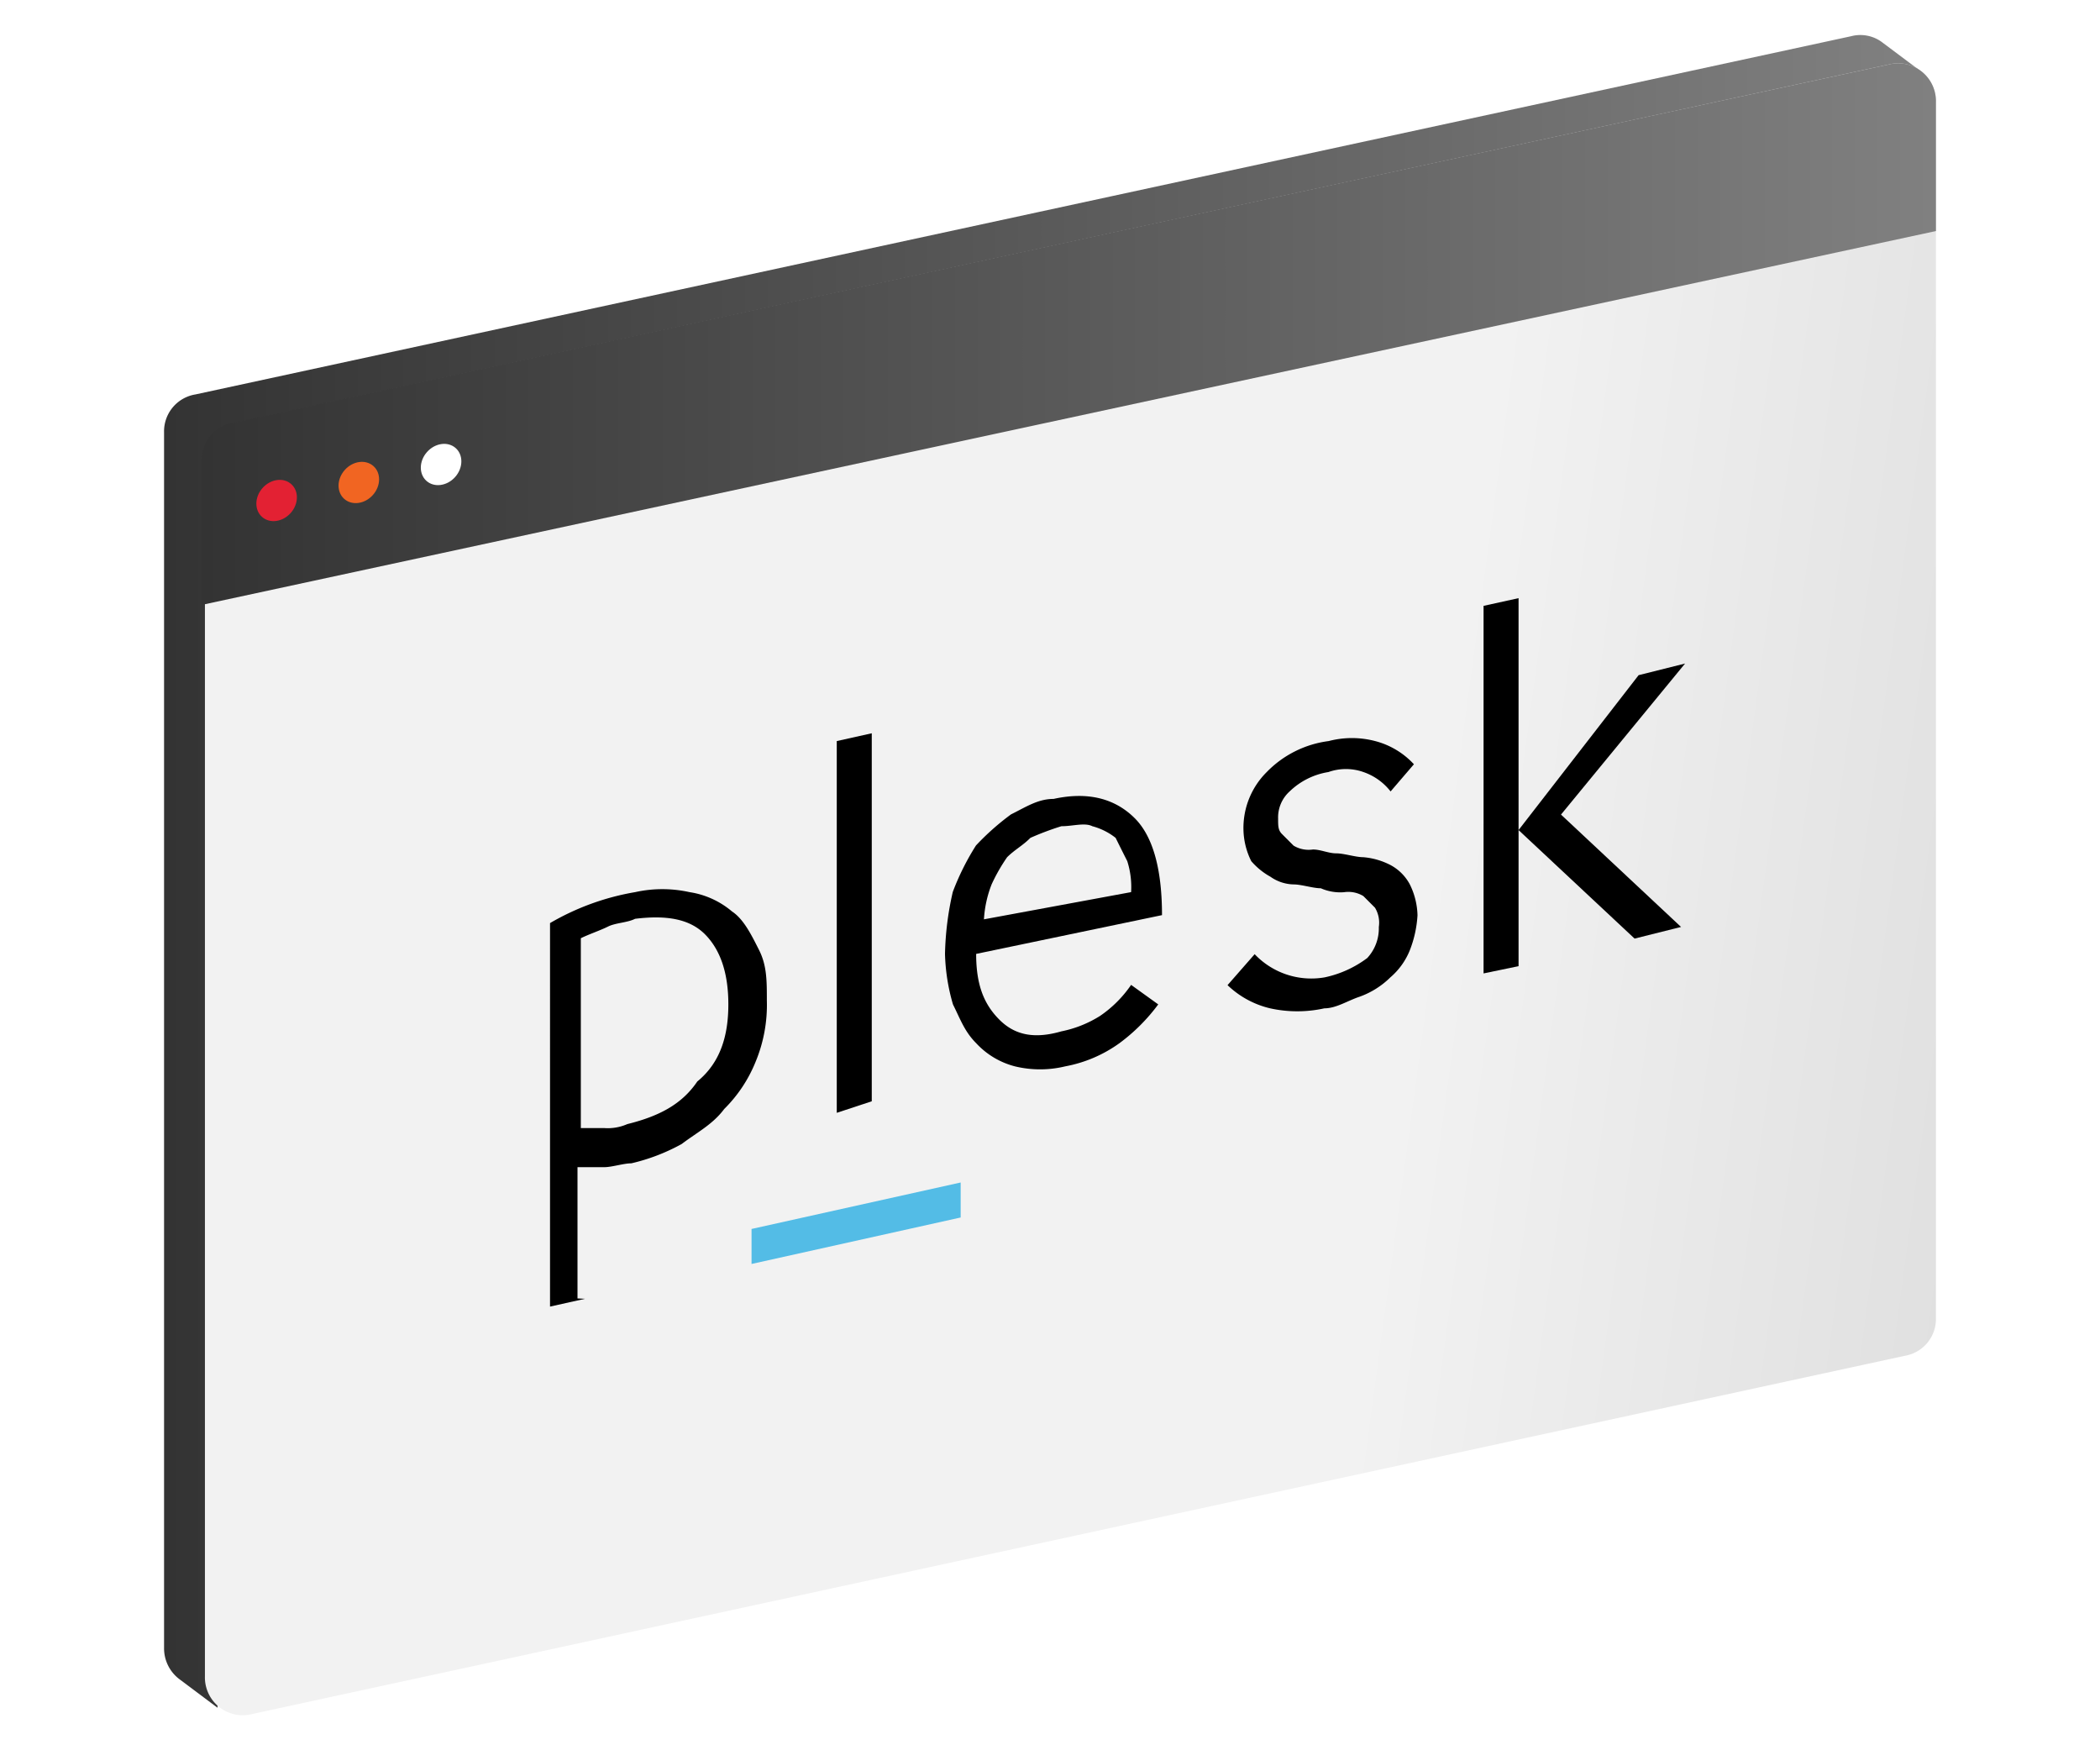 <svg xmlns="http://www.w3.org/2000/svg" xmlns:xlink="http://www.w3.org/1999/xlink" id="Layer_1" data-name="Layer 1" viewBox="0 0 240 200"><defs><style>.cls-1{fill:url(#linear-gradient);}.cls-2{fill:url(#linear-gradient-2);}.cls-3{fill:url(#linear-gradient-3);}.cls-4{fill:#e32133;}.cls-5{fill:#f16522;}.cls-6{fill:#fff;}.cls-7{fill:#53bce6;}</style><linearGradient id="linear-gradient" x1="18.75" y1="-17.57" x2="219.23" y2="-17.57" gradientTransform="matrix(1, 0, 0, -1, 0, 82)" gradientUnits="userSpaceOnUse"><stop offset="0" stop-color="#333"></stop><stop offset="1" stop-color="gray"></stop></linearGradient><linearGradient id="linear-gradient-2" x1="162.24" y1="-25.02" x2="1033.82" y2="-142.99" gradientTransform="matrix(1, 0, 0, -1, 0, 82)" gradientUnits="userSpaceOnUse"><stop offset="0" stop-color="#f2f2f2"></stop><stop offset="1"></stop></linearGradient><linearGradient id="linear-gradient-3" x1="23.06" y1="43.82" x2="220.98" y2="43.82" xlink:href="#linear-gradient"></linearGradient></defs><path class="cls-1" d="M219.45,8.09l-4.31-3.23h0a4.16,4.16,0,0,0-3.59-.72L22.34,45.07a4.27,4.27,0,0,0-3.59,4.31V188.32a4.41,4.41,0,0,0,1.8,3.59h0l4.31,3.23v-2.51L213.35,151.7a4.27,4.27,0,0,0,3.59-4.31V22.45l2.51,1.8Z"></path><path class="cls-2" d="M217.66,154.93,28.81,195.86a4.32,4.32,0,0,1-5.39-4.31V52.61A4.27,4.27,0,0,1,27,48.3L215.86,7.37a4.32,4.32,0,0,1,5.39,4.31V150.62A4.27,4.27,0,0,1,217.66,154.93Z"></path><path class="cls-3" d="M221.25,26.4V11.68a4.32,4.32,0,0,0-5.39-4.31L26.65,48.3a4.27,4.27,0,0,0-3.59,4.31V69.12Z"></path><ellipse class="cls-4" cx="31.62" cy="57.19" rx="2.51" ry="2.15" transform="translate(-32.11 42.71) rotate(-48.26)"></ellipse><ellipse class="cls-5" cx="41.01" cy="55.13" rx="2.51" ry="2.15" transform="translate(-27.43 49.03) rotate(-48.26)"></ellipse><ellipse class="cls-6" cx="50.41" cy="53.07" rx="2.51" ry="2.15" transform="translate(-22.75 55.36) rotate(-48.26)"></ellipse><path d="M66.86,148.41l-4,.89V105.48a28.84,28.84,0,0,1,9.74-3.54,14.32,14.32,0,0,1,6.19,0,9.79,9.79,0,0,1,4.87,2.21c1.33.88,2.21,2.66,3.1,4.43s.88,3.54.88,5.75a16.92,16.92,0,0,1-1.32,7.08,16,16,0,0,1-3.55,5.31c-1.32,1.77-3.09,2.66-4.86,4a22.27,22.27,0,0,1-5.76,2.21c-.88,0-2.21.44-3.1.44H66v15Zm16.38-33.64q0-5.31-2.66-8c-1.77-1.78-4.42-2.22-8-1.78-.89.45-2.22.45-3.1.89s-2.22.89-3.1,1.33v21.69h2.65a5.55,5.55,0,0,0,2.66-.45c3.54-.88,6.2-2.21,8-4.87C82.35,121.41,83.24,118.31,83.24,114.77Z"></path><path d="M95.63,127.16V84.68l4-.89v42.05Z"></path><path d="M132.37,114.77a21.14,21.14,0,0,1-4.43,4.43,15.41,15.41,0,0,1-6.2,2.65,12.26,12.26,0,0,1-5.75,0,9.16,9.16,0,0,1-4.43-2.65c-1.32-1.33-1.77-2.66-2.65-4.43A22.52,22.52,0,0,1,108,109a34.48,34.48,0,0,1,.89-7.08,29,29,0,0,1,2.65-5.31,28.94,28.94,0,0,1,4-3.55c1.77-.88,3.1-1.77,4.87-1.77,4-.88,7.08,0,9.29,2.22s3.1,6.19,3.1,11.06L111.56,109c0,3.54.89,5.75,2.66,7.52s4,2.22,7.08,1.33a13.14,13.14,0,0,0,4.43-1.77,13.54,13.54,0,0,0,3.54-3.54Zm-3.1-12.83a9.77,9.77,0,0,0-.44-3.54c-.45-.89-.89-1.77-1.33-2.66a7.35,7.35,0,0,0-2.66-1.33c-.88-.44-2.21,0-3.54,0a32.59,32.59,0,0,0-3.54,1.33c-.88.89-1.77,1.33-2.66,2.21a20.18,20.18,0,0,0-1.77,3.1,13,13,0,0,0-.88,4Z"></path><path d="M158.92,90.43a6.69,6.69,0,0,0-3.1-2.21,6,6,0,0,0-4,0,8.25,8.25,0,0,0-4.43,2.21,4,4,0,0,0-1.32,3.1c0,.88,0,1.32.44,1.77l1.33,1.33a3.33,3.33,0,0,0,2.21.44c.89,0,1.77.44,2.66.44s2.21.44,3.09.44a8.22,8.22,0,0,1,3.1.89,5.37,5.37,0,0,1,2.22,2.21,8.38,8.38,0,0,1,.88,3.54,13,13,0,0,1-.88,4,8,8,0,0,1-2.22,3.09,9.62,9.62,0,0,1-3.54,2.22c-1.33.44-2.65,1.32-4,1.32a14.37,14.37,0,0,1-6.2,0,10.51,10.51,0,0,1-4.87-2.65l3.1-3.54a8.91,8.91,0,0,0,8,2.65,12.38,12.38,0,0,0,4.87-2.21,5,5,0,0,0,1.32-3.54,3.31,3.31,0,0,0-.44-2.21l-1.33-1.33a3.31,3.31,0,0,0-2.21-.44,5.51,5.51,0,0,1-2.65-.45c-.89,0-2.22-.44-3.1-.44a4.76,4.76,0,0,1-2.66-.88A8,8,0,0,1,143,98.4a8.42,8.42,0,0,1-.89-3.54,9,9,0,0,1,2.66-6.64,12,12,0,0,1,7.08-3.54,10.46,10.46,0,0,1,5.31,0,9.16,9.16,0,0,1,4.43,2.65l-2.66,3.1Z"></path><path d="M169.55,111.23v-42l4-.88v42.05Zm4-16.38,13.72-17.7,5.31-1.33L178.4,93.08l13.72,12.84-5.31,1.33Z"></path><path class="cls-7" d="M109.79,139.12l-23.9,5.31v-4l23.9-5.31Z"></path></svg>